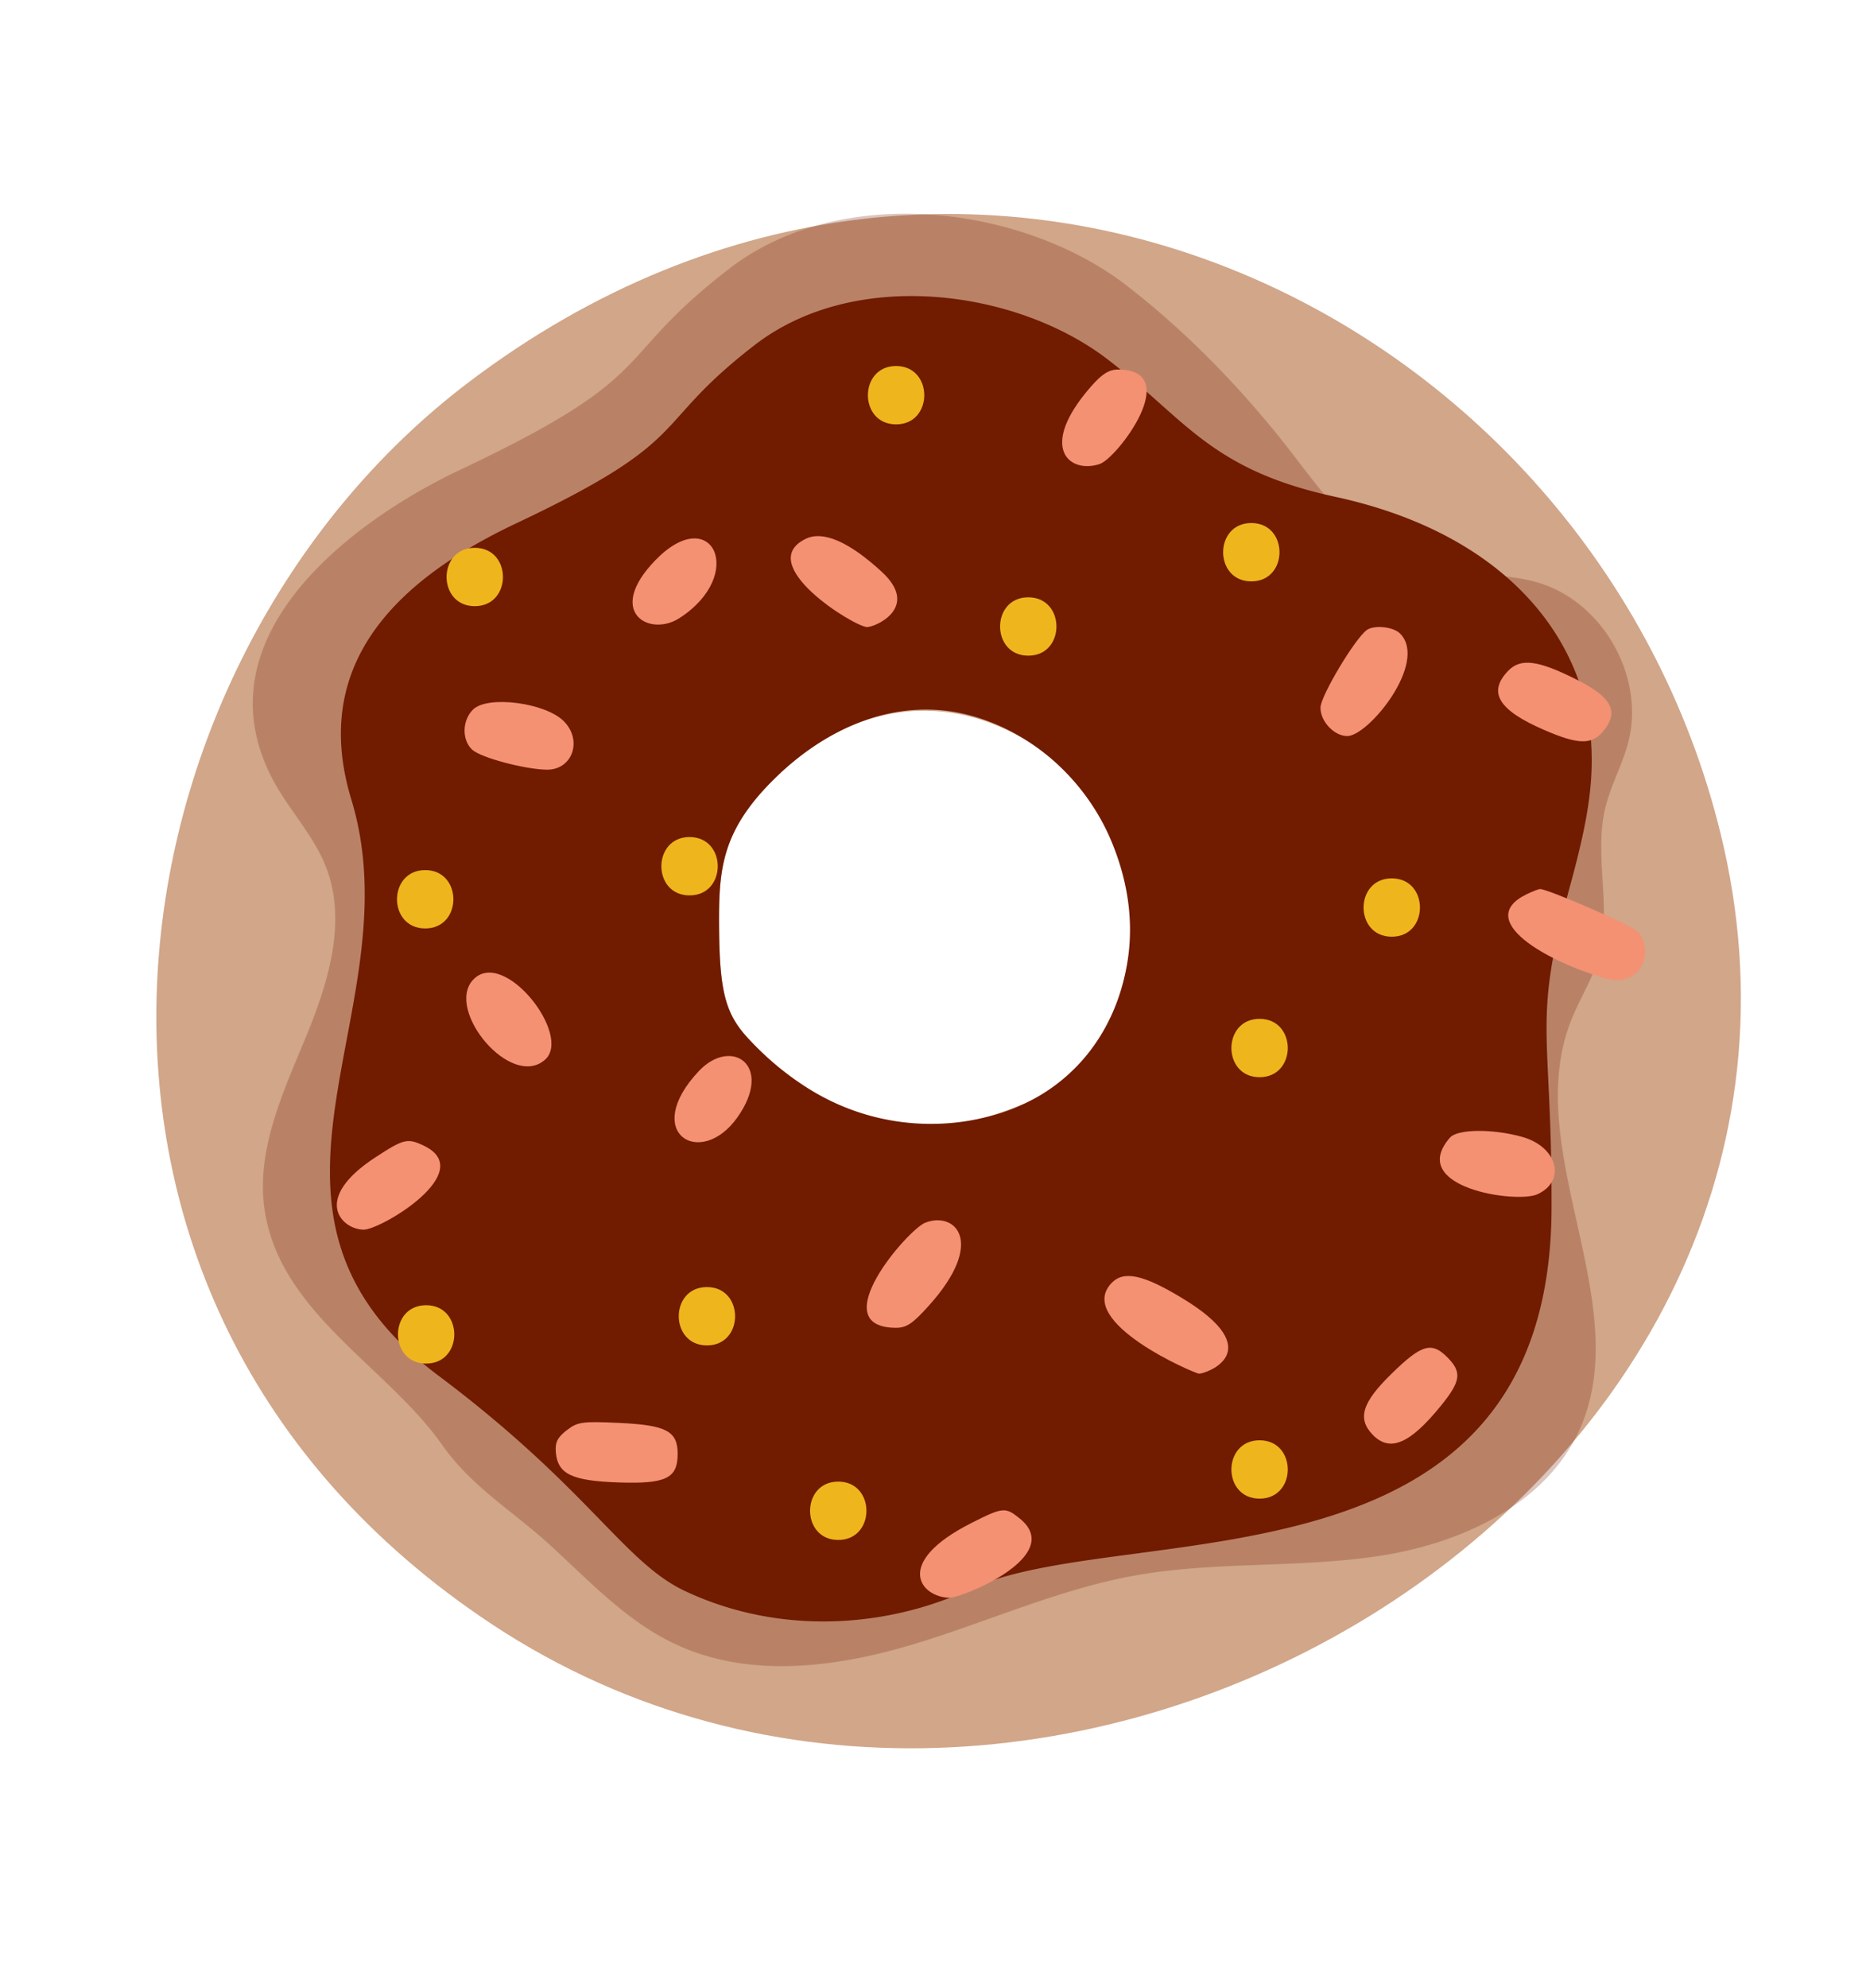 <?xml version="1.0" encoding="UTF-8" standalone="no"?><svg xmlns="http://www.w3.org/2000/svg" xmlns:xlink="http://www.w3.org/1999/xlink" data-name="Слой 1" fill="#000000" height="1067.7" preserveAspectRatio="xMidYMid meet" version="1" viewBox="-84.0 -114.8 1004.6 1067.7" width="1004.6" zoomAndPan="magnify"><g id="change1_1"><path d="M842.1,340.41C777.85,56,438.94-114.81,167.88,90.41-31.22,241.15-84,582.8,180.32,757.56,475.92,952.84,920.57,690,842.1,340.41ZM317.84,442.79c-12.2-13.19-15.33-25.24-15.54-60.56-.17-30.15,1.34-50.64,29.33-78.38,131.6-130.31,301,121.26,119.47,179.67C401.72,499.49,353.1,480.86,317.84,442.79Z" fill="#d1a689"/></g><g id="change2_1"><path d="M792.76,268c.09-30.52-20.75-61-50.33-69.85-20.31-6.06-42.48-2.81-62.84-8.72-35.43-10.28-55.5-43.85-77.36-70.8-24-29.57-51.08-57-81.29-80.31C466.1-3.91,367.78-17.62,306.87,30.2c-63.66,49.36-34.2,55.5-143,107C104,165.34,22.52,227.46,62.34,303.48c8.59,16.4,22.07,30.12,28.79,47.38,11.61,29.8.86,63.28-11.42,92.81s-26.47,60.59-21.42,92.17C67,590.58,123.72,619,153.38,661c16.27,23.09,37.18,34.85,58.71,54.54,21.12,19.32,41,40.83,67.43,53,38.47,17.77,83.69,12.49,124.36.57s79.6-30.08,121.3-37.65c43.53-7.9,88.47-3.94,132.19-10.68s89.4-27.73,107.36-68.16C795,584.57,732.63,502.3,760.12,433c4.5-11.34,11.29-21.76,14.67-33.48,7.45-25.88-2.67-54.15,3.59-80.34,2.9-12.12,9.19-23.2,12.34-35.25A63.65,63.65,0,0,0,792.76,268ZM303.63,448.13c-13.71-14.83-17.24-28.38-17.47-68.09-.2-33.89,1.5-56.93,33-88.12s74.33-50.6,118.66-38.7c38.61,10.36,70.29,39.88,85.33,76,9.69,23.26,13.76,48,9.67,73-7.23,44.18-35.08,78.22-77.62,91.47A139.36,139.36,0,0,1,340.75,479,176.92,176.92,0,0,1,303.63,448.13Z" fill="#711b00" opacity="0.25"/></g><g id="change2_2"><path d="M770.68,282.25C766.84,228.13,725.22,171.89,633.24,152,566.11,137.46,553,110.39,511.12,78.27c-48.78-37.54-136.23-49.74-190.4-7.2C264.1,115,290.3,120.43,193.5,166.19c-67.07,31.61-110.37,77.4-88.77,148.33,34.53,113.52-72.92,220,47,309.64C232.5,684.77,251.2,724.3,284,739.69c51.14,24.1,108.87,19.6,153-.94,82.73-38.63,312.75,7.62,312.53-206,.14-97-10.64-96.53,10-172C769.44,324.61,772.29,304.5,770.68,282.25ZM317.84,442.79c-12.2-13.19-15.33-25.24-15.54-60.56-.17-30.15,1.34-50.64,29.33-78.38s66.1-45,105.54-34.42c34.33,9.22,62.51,35.47,75.89,67.56,8.62,20.69,12.24,42.67,8.6,64.95-6.43,39.29-31.2,69.57-69,81.35a123.93,123.93,0,0,1-101.77-13.05A157.5,157.5,0,0,1,317.84,442.79Z" fill="#711b00"/></g><g id="change3_1"><path d="M170.09,411.47c-15,16.3,20.47,59,38.71,42.86,14.88-13.12-22.37-60.58-38.71-42.86Z" fill="#f49172"/></g><g id="change3_2"><path d="M170.15,266.25c-5.9,5.77-6.13,16.36-.47,21.6,4.55,4.21,27.75,10.45,39.85,10.72,13.83.3,19.62-15.49,9.49-25.9-9.78-10.06-41-14.15-48.87-6.42Z" fill="#f49172"/></g><g id="change3_3"><path d="M291.4,460.47c-31.22,33.19.94,52.77,20.71,24.88,19.91-28.09-3.24-43.45-20.71-24.88Z" fill="#f49172"/></g><g id="change3_4"><path d="M502.11,92.78c-28.79,32.86-11.64,47.05,4.64,41.64,9.44-3.13,45.25-50.34,10.12-50.76-5-.06-8.76,2.27-14.76,9.12Z" fill="#f49172"/></g><g id="change3_5"><path d="M268.15,186c-27.15,27.9-3.29,41.56,12.8,31.2,36.35-23.4,17.59-62.45-12.8-31.2Z" fill="#f49172"/></g><g id="change3_6"><path d="M695,496.12c-23.61,26.93,35.83,35.63,47,30.46,15.58-7.24,10.68-25.49-8.28-30.81-15.72-4.4-34.66-4.23-38.68.35Z" fill="#f49172"/></g><g id="change3_7"><path d="M117.62,506.8c-34.46,22.54-18,38.68-6.3,38.82,9.12.11,61.77-31.09,32.31-45.14-8.71-4.15-10.76-3.65-26,6.32Z" fill="#f49172"/></g><g id="change3_8"><path d="M348.88,174.57c-28.2,13.68,26.13,47.32,32.93,47.4,4.38.05,28.69-10.5,7.92-29.64-17.53-16.15-31.58-22.26-40.85-17.76Z" fill="#f49172"/></g><g id="change3_9"><path d="M736.17,365.45c-28.71,13.93,11,36.14,41.6,45,21.26,6.16,27.14-16.38,17.6-25.24-3.68-3.41-47.93-22.58-52-22.53-.82,0-4.13,1.28-7.17,2.75Z" fill="#f49172"/></g><g id="change3_10"><path d="M413.06,541.87c-9.36,3.67-54.76,56-16,56.45,5.84.07,9.06-2.06,17.75-11.68,31.21-34.55,14.27-51-1.73-44.77Z" fill="#f49172"/></g><g id="change3_11"><path d="M726.16,245.53c-11,11.48-5.2,21,19.09,31.58,19.13,8.32,26.31,8.3,32.72-.06,7.69-10,3.58-17.49-14.68-26.71-21-10.63-30.4-11.84-37.13-4.81Z" fill="#f49172"/></g><g id="change3_12"><path d="M650.31,223.56c-6.21,4.24-24.85,35.39-24.92,41.66-.09,7.35,7.26,15.22,14.29,15.3,11.42.14,43.68-39.48,28.54-55-3.6-3.69-13.77-4.81-17.91-2Z" fill="#f49172"/></g><g id="change3_13"><path d="M513,574.42c-19.49,20.93,44.94,48.52,47.16,48.54,3.72,0,38.39-11.94-9.24-40.68-21-12.69-31.42-14.84-37.92-7.86Z" fill="#f49172"/></g><g id="change3_14"><path d="M663.65,622.91c-16,15.58-18.62,24.23-10.12,32.94,9.19,9.42,20,4.78,36.64-15.77,10.59-13.06,11.26-17.85,3.62-25.67-8.6-8.81-14-7.3-30.14,8.5Z" fill="#f49172"/></g><g id="change3_15"><path d="M437.84,703.17c-42.44,21.43-27.17,39.94-11.72,40.13,6.52.08,62.7-22.4,37.69-42.58-7.74-6.24-9-6.12-26,2.45Z" fill="#f49172"/></g><g id="change3_16"><path d="M220.38,653.38c-5,3.94-6.26,6.56-5.76,12,1.07,11.54,8.73,15.16,33.79,16,25.28.84,31.57-2.17,31.65-15.16.07-12.38-6-15.63-31.24-16.81-20.09-.94-22.6-.58-28.44,4Z" fill="#f49172"/></g><g id="change4_1"><path d="M144.42,352.5c-20.17,0-20.2,31.34,0,31.34S164.62,352.5,144.42,352.5Z" fill="#efb51d"/></g><g id="change4_2"><path d="M468.4,206c-20.17,0-20.2,31.34,0,31.34S488.6,206,468.4,206Z" fill="#efb51d"/></g><g id="change4_3"><path d="M397.39,81.77c-20.17,0-20.2,31.35,0,31.35S417.59,81.77,397.39,81.77Z" fill="#efb51d"/></g><g id="change4_4"><path d="M588.23,166.1c-20.17,0-20.2,31.34,0,31.34S608.43,166.1,588.23,166.1Z" fill="#efb51d"/></g><g id="change4_5"><path d="M592.67,432.39c-20.17,0-20.2,31.34,0,31.34S612.87,432.39,592.67,432.39Z" fill="#efb51d"/></g><g id="change4_6"><path d="M663.68,356.94c-20.17,0-20.2,31.34,0,31.34S683.88,356.94,663.68,356.94Z" fill="#efb51d"/></g><g id="change4_7"><path d="M592.67,658.73c-20.17,0-20.2,31.34,0,31.34S612.87,658.73,592.67,658.73Z" fill="#efb51d"/></g><g id="change4_8"><path d="M366.32,680.92c-20.16,0-20.2,31.34,0,31.34S386.52,680.92,366.32,680.92Z" fill="#efb51d"/></g><g id="change4_9"><path d="M295.68,576.44c-20.17.11-20,31.45.18,31.34S315.88,576.32,295.68,576.44Z" fill="#efb51d"/></g><g id="change4_10"><path d="M144.84,586.19c-20.17.12-20,31.46.18,31.34S165,586.07,144.84,586.19Z" fill="#efb51d"/></g><g id="change4_11"><path d="M171.05,179.41c-20.17,0-20.2,31.35,0,31.35S191.25,179.41,171.05,179.41Z" fill="#efb51d"/></g><g id="change4_12"><path d="M286.44,334.75c-20.17,0-20.2,31.34,0,31.34S306.64,334.75,286.44,334.75Z" fill="#efb51d"/></g></svg>
